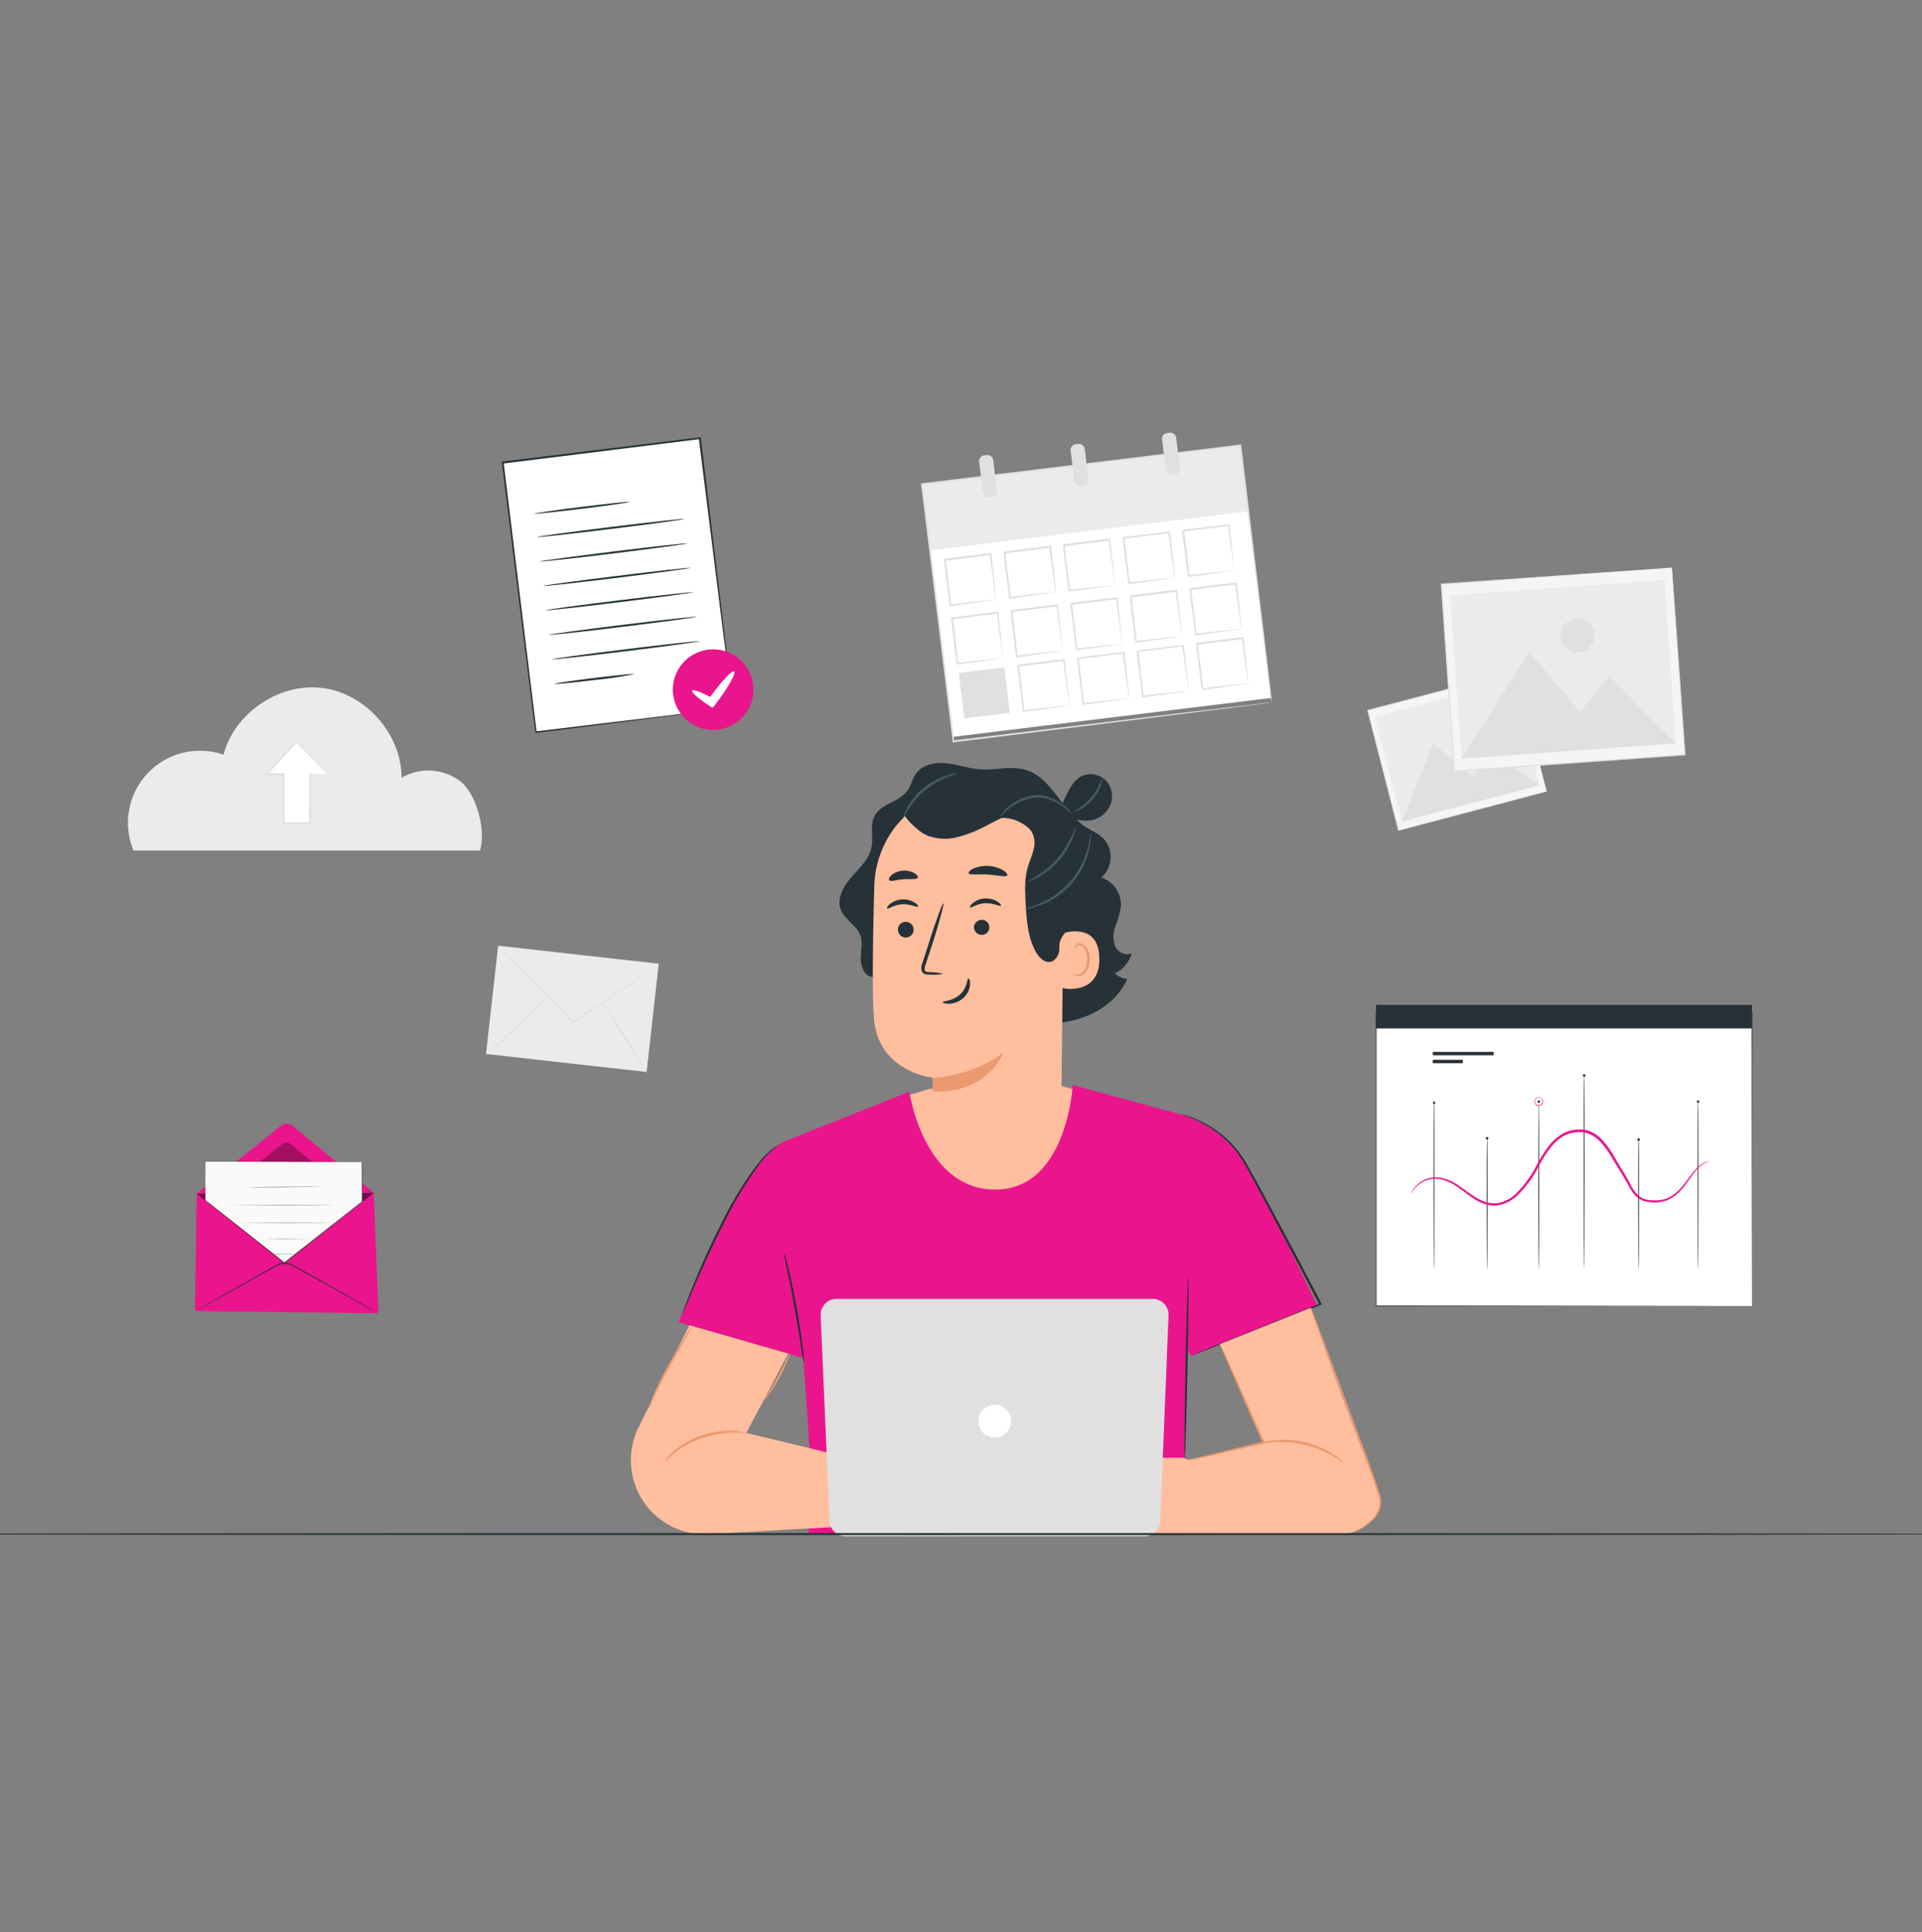 <svg id="Layer_2" data-name="Layer 2" xmlns="http://www.w3.org/2000/svg" viewBox="0 0 767 771"><rect x="0" y="0" width="767" height="771" fill="#808080" stroke="none"/><defs><style>.cls-1{fill:#f5f5f5;}.cls-2{fill:#e0e0e0;}.cls-3{fill:#ebebeb;}.cls-4{fill:#fff;}.cls-5{fill:#ffbe9d;}.cls-6{fill:#ea158c;}.cls-7{fill:#263238;}.cls-8{fill:#eb996e;}.cls-9{fill:#455a64;}.cls-10{opacity:0.3;}.cls-11{opacity:0.5;}.cls-12{fill:#fafafa;}</style></defs><title>Complete Real Industry Project</title><g id="freepik--background-complete--inject-123"><polygon class="cls-1" points="604.9 267.93 617.18 315.81 558.14 331.4 545.84 283.52 604.9 267.93"/><path class="cls-2" d="M604.9,267.93l-.3.09-.81.23-3.21.86-12.08,3.23-42.61,11.35.1-.2c3.68,14.25,7.87,30.59,12.3,47.86h0l-.21-.13,59-15.56-.11.18c-3.67-14.43-6.71-26.39-8.83-34.75l-2.46-9.72c-.28-1.1-.5-2-.63-2.56s-.22-.89-.22-.89l.23.86c.16.58.39,1.43.66,2.52.59,2.24,1.45,5.5,2.52,9.67,2.17,8.37,5.28,20.35,9,34.8v.14h-.14l-59,15.61h-.18v-.18h0c-4.43-17.29-8.61-33.63-12.3-47.88v-.16h.15l42.75-11.2L600.61,269l3.18-.81.81-.22Z"/><polygon class="cls-3" points="559.4 327.85 614.29 313.35 603.56 271.51 548.65 286.01 559.4 327.85"/><polygon class="cls-2" points="559.4 327.85 571.89 296.78 587.94 309.91 593.77 299.09 614.29 313.35 559.4 327.85"/><path class="cls-2" d="M588,289.13a4.6,4.6,0,0,1-3.21,5.52,4.47,4.47,0,0,1-5.43-3.2v-.05a4.62,4.62,0,0,1,3.2-5.52A4.49,4.49,0,0,1,588,289.1Z"/><polygon class="cls-1" points="667.17 226.52 672.36 301.1 580.39 307.68 575.2 233.1 667.17 226.52"/><path class="cls-2" d="M667.18,226.52h-.44l-1.3.11-5,.38-18.83,1.42-66.41,5,.24-.26c1.53,22.2,3.32,47.65,5.21,74.57h0l-.3-.26,92-6.54-.22.25c-1.54-22.46-2.77-41.07-3.64-54.09-.43-6.52-.75-11.62-1-15.13-.12-1.74-.2-3.07-.26-4a8,8,0,0,1,0-1.39,12.29,12.29,0,0,0,.11,1.34c.11.89.17,2.23.31,4,.24,3.47.63,8.58,1.09,15.06.94,13.05,2.27,31.71,3.89,54.22v.23h-.22l-92,6.56h-.28v-.27h0c-1.86-26.92-3.61-52.37-5.15-74.57v-.25h.23l66.57-4.61L660.59,227l4.95-.34h1.26Z"/><polygon class="cls-3" points="583.24 302.76 668.73 296.64 664.22 231.45 578.7 237.57 583.24 302.76"/><polygon class="cls-2" points="583.24 302.76 610.28 260.11 630.55 284.13 642.14 269.68 668.73 296.64 583.24 302.76"/><path class="cls-2" d="M636.29,253.25a6.75,6.75,0,1,1-7.21-6.35A6.84,6.84,0,0,1,636.29,253.25Z"/><path class="cls-3" d="M191.53,339.42c2.49-7.94-1.31-22.56-7.86-27.66a21.16,21.16,0,0,0-23.42-1.37c0-17.36-14.25-33.59-31.47-35.82s-35.15,9.84-39.58,26.59a28.76,28.76,0,0,0-35.92,38.26Z"/><polygon class="cls-4" points="130.53 309.08 124.52 302.55 118.5 296.03 112.49 302.55 106.46 309.08 113.21 309.08 113.21 328.53 123.78 328.53 123.78 309.08 130.53 309.08"/><path class="cls-2" d="M130.53,309h-1.67c-1.14,0-2.85.11-5.07.14l.2-.2c0,4.61.09,11.39.15,19.45v.35H112.83V308.91l.38.39h-7.69l.6-.63,12.1-13,.22-.25.23.25c3.66,4,6.65,7.3,8.73,9.68l2.32,2.68c.52.59.78.89.75.87s-.34-.34-.92-.92l-2.49-2.55c-2.09-2.12-5.1-5.37-8.84-9.35h.45l-12,13.08-.29-.64h7.15v20l-.4-.39h10.57l-.35.35c0-8.05.12-14.77.15-19.44v-.22h.2c2.09,0,3.75.11,4.92.14H130Z"/><rect class="cls-4" x="373.54" y="185.08" width="127.97" height="101.59" transform="translate(-25.39 54.84) rotate(-6.97)"/><rect class="cls-3" x="368.98" y="185.36" width="127.97" height="26.59" transform="translate(-20.91 54.01) rotate(-6.97)"/><path class="cls-2" d="M397.48,239.29a12.69,12.69,0,0,1-.25-1.37l-.54-3.72c-.46-3.18-1.09-7.69-1.78-13l.4.31-18.17,2.28.36-.45h0v.58l.07.63.16,1.23c.09.82.18,1.63.29,2.43.18,1.54.37,3.17.55,4.69.37,3.08.71,5.93,1,8.58l-.39-.31c5.38-.61,9.89-1.09,13.08-1.41l3.74-.37a11.18,11.18,0,0,1,1.38-.09,6.16,6.16,0,0,1-1.21.23l-3.65.53c-3.16.45-7.68,1.1-13.26,1.8h-.34v-.34c-.34-2.65-.69-5.53-1.08-8.57-.2-1.54-.39-3.08-.59-4.69l-.3-2.43-.15-1.23-.08-.61v-.62h0l.36-.46,18.17-2.17h.35V221c.64,5.52,1.12,10.12,1.44,13.3.16,1.53.28,2.7.37,3.66A7.91,7.91,0,0,1,397.48,239.29Z"/><path class="cls-2" d="M421.26,236.38A12.69,12.69,0,0,1,421,235c-.14-1-.32-2.19-.54-3.72-.46-3.18-1.09-7.68-1.78-13l.39.31-18.16,2.27.36-.44h0V221l.07.61.14,1.25c.11.81.2,1.61.31,2.43.18,1.54.37,3.16.55,4.61.37,3.07.71,5.92,1,8.58l-.39-.31c5.38-.62,9.89-1.09,13.08-1.41l3.74-.37a10,10,0,0,0,1.38-.1,5.14,5.14,0,0,1-1.23.23l-3.63.54c-3.16.45-7.68,1.09-13.26,1.8h-.34v-.35c-.34-2.65-.71-5.52-1.09-8.56-.19-1.54-.39-3.08-.58-4.62l-.3-2.42-.15-1.23v-1.23h0L401,220l18.17-2.17h.34v.36c.65,5.51,1.12,10.11,1.44,13.29.16,1.54.27,2.71.36,3.66A6.63,6.63,0,0,1,421.26,236.38Z"/><path class="cls-2" d="M445,233.48a12.69,12.69,0,0,1-.25-1.37c-.14-1-.32-2.22-.55-3.72-.45-3.18-1.08-7.69-1.77-13l.39.31-18.16,2.28.36-.45h0v1.2l.15,1.23c.11.83.2,1.63.29,2.43.2,1.61.39,3.18.57,4.7.35,3.08.69,5.92,1,8.58l-.38-.31c5.36-.61,9.87-1.09,13.07-1.41l3.75-.37a7.94,7.94,0,0,1,1.38-.09c-.4.1-.82.17-1.23.23l-3.64.53c-3.15.45-7.69,1.1-13.25,1.8h-.34v-.35c-.34-2.64-.71-5.52-1.09-8.56-.19-1.54-.39-3.08-.59-4.69-.09-.8-.2-1.54-.29-2.43l-.15-1.23-.08-.63v-.58h0l.35-.45,18.17-2.17h.34v.36c.65,5.51,1.12,10.11,1.45,13.29.13,1.54.26,2.71.35,3.66A7.47,7.47,0,0,1,445,233.48Z"/><path class="cls-2" d="M468.8,230.57a9.14,9.14,0,0,1-.24-1.37c-.16-1-.33-2.21-.56-3.72-.44-3.18-1.07-7.68-1.76-13l.38.29L448.47,215l.33-.44h0v.59l.08.61L449,217c.11.82.2,1.63.3,2.43.2,1.54.38,3.17.57,4.71l1,8.56-.38-.29c5.38-.63,9.88-1.1,13.08-1.43l3.75-.36a8.05,8.05,0,0,1,1.39-.09,10.63,10.63,0,0,1-1.23.23l-3.65.54c-3.07.44-7.68,1.07-13.25,1.8h-.34v-.34c-.33-2.64-.7-5.52-1.09-8.56-.18-1.54-.38-3.08-.58-4.61l-.31-2.43-.14-1.25v-1.2h0c-.32.4.42-.55.36-.44l18.17-2.17H467v.34c.63,5.53,1.13,10.13,1.45,13.29.14,1.54.26,2.73.35,3.68A7.36,7.36,0,0,1,468.8,230.57Z"/><path class="cls-2" d="M492.6,227.67a9.16,9.16,0,0,1-.25-1.37c-.15-1-.34-2.22-.55-3.72-.46-3.18-1.08-7.69-1.77-13l.38.3-18.15,2.27c-.08.09.66-.85.34-.45h0v.62l.08.61.15,1.23c.09.82.2,1.63.29,2.43.2,1.54.39,3.17.57,4.71l1,8.56-.38-.29c5.38-.63,9.88-1.11,13.08-1.43l3.73-.37a8.22,8.22,0,0,1,1.4-.08,9.88,9.88,0,0,1-1.23.22l-3.64.53c-3.15.46-7.69,1.1-13.25,1.8H474v-.34c-.33-2.65-.7-5.5-1.09-8.56-.2-1.54-.38-3.07-.58-4.7-.11-.8-.2-1.54-.31-2.43l-.15-1.23v-1.2h0c-.33.4.41-.55.34-.44l18.07-2.08h.36v.34c.64,5.53,1.13,10.13,1.46,13.29.13,1.54.26,2.71.35,3.68A7.1,7.1,0,0,1,492.6,227.67Z"/><path class="cls-2" d="M400.34,262.65a12.69,12.69,0,0,1-.25-1.37l-.54-3.72c-.46-3.18-1.09-7.68-1.78-13l.39.31L380,247.11l.35-.44h0v.58l.08.61.14,1.23c.11.83.2,1.63.31,2.43.18,1.62.37,3.19.55,4.71.37,3.07.71,5.91,1,8.57l-.39-.3c5.38-.63,9.89-1.1,13.08-1.42l3.74-.37a10.66,10.66,0,0,1,1.38-.09,9.89,9.89,0,0,1-1.23.23l-3.63.54c-3.16.44-7.68,1.09-13.26,1.8h-.34v-.36c-.34-2.64-.69-5.51-1.09-8.56-.19-1.53-.39-3.07-.59-4.61-.09-.8-.2-1.61-.29-2.43l-.15-1.23-.08-.63v-.58h0l.36-.45,18.13-2.2h.34v.34c.65,5.54,1.12,10.13,1.45,13.31.15,1.54.26,2.71.35,3.66A7,7,0,0,1,400.34,262.65Z"/><path class="cls-2" d="M424.12,259.75a12.69,12.69,0,0,1-.25-1.37c-.14-1-.32-2.22-.55-3.72-.45-3.18-1.08-7.69-1.77-13l.38.3-18.15,2.27c-.08.11.66-.83.35-.43h0V245l.14,1.23c.11.81.2,1.63.3,2.43.19,1.53.38,3.16.56,4.7.36,3.08.7,5.92,1,8.56l-.39-.29c5.37-.63,9.87-1.09,13.09-1.43l3.73-.35a7.12,7.12,0,0,1,1.38-.09,12.15,12.15,0,0,1-1.23.23l-3.64.53c-3.15.45-7.68,1.08-13.25,1.8h-.34v-.34c-.34-2.64-.7-5.51-1.09-8.56-.18-1.53-.38-3.07-.58-4.7-.09-.8-.2-1.54-.29-2.41l-.16-1.25-.08-.61v-.59h0l.36-.44,18.17-2.17h.34v.34c.64,5.53,1.12,10.13,1.44,13.29.15,1.54.26,2.72.35,3.68A7.14,7.14,0,0,1,424.12,259.75Z"/><path class="cls-2" d="M447.9,256.87a8.68,8.68,0,0,1-.25-1.35l-.55-3.72c-.45-3.18-1.08-7.69-1.77-13l.38.3-18.15,2.27.35-.44h0v.61l.08.62.15,1.22c.11.82.2,1.63.3,2.43.2,1.54.38,3.17.57,4.71q.53,4.61,1,8.56l-.4-.29c5.38-.63,9.88-1.11,13.08-1.43l3.75-.37a11.37,11.37,0,0,1,1.39-.09,5.8,5.8,0,0,1-1.23.23l-3.65.53c-3.15.47-7.68,1.1-13.25,1.8h-.34v-.33l-1.09-8.57c-.18-1.53-.38-3.07-.58-4.7-.09-.8-.2-1.54-.29-2.43l-.16-1.23-.07-.61V241h0l.35-.46,18.17-2.17H446v.34c.63,5.54,1.12,10.13,1.44,13.3.14,1.54.26,2.7.36,3.66A8.58,8.58,0,0,1,447.9,256.87Z"/><path class="cls-2" d="M471.68,253.92a8,8,0,0,1-.25-1.37c-.15-1-.32-2.2-.55-3.72-.45-3.18-1.08-7.68-1.77-13l.38.3-18.15,2.33c-.08.09.66-.85.34-.45h0v1.21l.15,1.23c.09.82.2,1.63.29,2.43.2,1.54.39,3.17.57,4.61l1,8.58-.38-.31c5.38-.61,9.88-1.09,13.08-1.41l3.73-.37c.88,0,1.37-.11,1.4-.09a5.68,5.68,0,0,1-1.23.23l-3.64.54c-3.15.46-7.69,1.09-13.25,1.8h-.35v-.34c-.34-2.66-.71-5.54-1.09-8.58-.19-1.54-.39-3.07-.59-4.61l-.31-2.43-.15-1.23V238h0c-.32.39.42-.55.34-.46l18.15-2.2h.36v.34c.64,5.52,1.13,10.11,1.46,13.3.13,1.53.26,2.7.35,3.65A7.9,7.9,0,0,1,471.68,253.92Z"/><path class="cls-2" d="M495.44,251s-.11-.5-.24-1.37-.33-2.2-.54-3.72c-.46-3.18-1.08-7.69-1.77-13l.38.31-18.15,2.27c.11-.15.22-.3.34-.44h0v.58l.08.63.15,1.23c.09.82.2,1.54.29,2.43.19,1.54.39,3.17.57,4.69.35,3.07.69,5.92,1,8.58l-.39-.31c5.38-.62,9.89-1.09,13.09-1.41l3.73-.37c.88-.08,1.37-.11,1.38-.1a4.54,4.54,0,0,1-1.21.23l-3.64.54c-3.17.45-7.69,1.09-13.25,1.8h-.36v-.35c-.32-2.65-.69-5.52-1.07-8.56-.2-1.54-.39-3.08-.59-4.69-.1-.8-.2-1.54-.3-2.43l-.16-1.23-.08-.62v-.61h0l.36-.45,18.17-2.16h.35v.35c.65,5.52,1.14,10.11,1.46,13.3.14,1.53.26,2.7.36,3.65A6,6,0,0,1,495.44,251Z"/><rect class="cls-2" x="383.65" y="267.36" width="18.29" height="18.29" transform="translate(-30.65 49.71) rotate(-6.97)"/><path class="cls-2" d="M426.78,281.54s-.11-.5-.25-1.37-.32-2.21-.54-3.72c-.46-3.18-1.07-7.68-1.76-13l.38.31L406.46,266a4.59,4.59,0,0,1,.33-.44h0v.58l.08.62L407,268c.1.83.2,1.62.3,2.42.18,1.54.38,3.19.57,4.71.35,3.07.69,5.92,1,8.57l-.38-.3c5.38-.63,9.88-1.09,13.08-1.43l3.74-.36a10.54,10.54,0,0,1,1.38-.09,8.33,8.33,0,0,1-1.21.23l-3.65.54c-3.16.45-7.68,1.09-13.25,1.8h-.35v-.35c-.32-2.65-.69-5.52-1.08-8.57-.2-1.53-.38-3.07-.58-4.61-.11-.8-.2-1.61-.31-2.43l-.15-1.23-.08-.63v-.58h0l.35-.45L424.52,263h.35v.34c.65,5.53,1.14,10.13,1.46,13.31.14,1.54.26,2.71.35,3.66A5.49,5.49,0,0,1,426.78,281.54Z"/><path class="cls-2" d="M450.56,278.64a12.69,12.69,0,0,1-.25-1.37l-.54-3.72c-.46-3.18-1.09-7.69-1.78-13l.38.3L430.22,263c0,.11.66-.83.35-.43h0v.75l.08.62.15,1.23c.1.81.19,1.63.3,2.43.18,1.59.37,3.16.55,4.7q.56,4.6,1,8.56l-.38-.29c5.38-.63,9.88-1.09,13.08-1.43l3.74-.37a9.05,9.05,0,0,1,1.38-.08,10.35,10.35,0,0,1-1.21.24l-3.65.52c-3.16.46-7.68,1.09-13.26,1.81H432v-.34c-.34-2.64-.69-5.51-1.08-8.56-.19-1.53-.39-3.09-.6-4.7-.09-.8-.18-1.54-.29-2.43L429.9,264v-1.2h0l.35-.45,18.17-2.16h.35v.34c.65,5.53,1.13,10.13,1.45,13.29.15,1.54.27,2.72.37,3.68A10.54,10.54,0,0,1,450.56,278.64Z"/><path class="cls-2" d="M474.34,275.72a9.16,9.16,0,0,1-.25-1.37l-.54-3.71c-.46-3.18-1.09-7.68-1.78-13l.38.29L454,260.18l.35-.45h0v.62l.08.61.14,1.23c.11.81.2,1.63.31,2.43.18,1.6.36,3.17.55,4.7.35,3.08.71,5.92,1,8.56l-.38-.29c5.36-.63,9.88-1.1,13.08-1.43l3.74-.37a11.33,11.33,0,0,0,1.38-.09,5.68,5.68,0,0,1-1.23.23l-3.63.54c-3.16.46-7.68,1.09-13.26,1.8h-.34v-.34l-1.09-8.56c-.19-1.54-.39-3.08-.59-4.7l-.29-2.43-.15-1.23-.08-.62V260h0c-.31.38.43-.56.35-.47l18.17-2.16h.34v.34c.65,5.53,1.12,10.13,1.45,13.29.15,1.54.26,2.71.35,3.66A8.29,8.29,0,0,1,474.34,275.72Z"/><path class="cls-2" d="M498.12,272.81a9.16,9.16,0,0,1-.25-1.37c-.14-1-.32-2.19-.55-3.72-.45-3.18-1.08-7.68-1.77-13l.38.31-18.15,2.27.35-.44h0V258l.16,1.23c.1.81.2,1.63.29,2.43.2,1.54.38,3.16.57,4.69q.53,4.61,1,8.57l-.38-.3c5.36-.62,9.87-1.09,13.06-1.42l3.75-.37c.88-.07,1.36-.1,1.39-.09a5.8,5.8,0,0,1-1.23.23l-3.65.54c-3.07.45-7.68,1.09-13.25,1.8h-.33V275c-.34-2.66-.71-5.53-1.09-8.58-.19-1.53-.39-3.07-.59-4.69l-.29-2.42-.15-1.23v-1.22h0l.35-.44,18.17-2.17h.34v.34c.64,5.52,1.12,10.11,1.44,13.29.14,1.54.26,2.71.35,3.66A7.61,7.61,0,0,1,498.12,272.81Z"/><rect class="cls-2" x="391.46" y="181.6" width="5.66" height="16.79" rx="2.26" transform="translate(-20.14 49.25) rotate(-6.97)"/><rect class="cls-2" x="427.97" y="177.15" width="5.66" height="16.79" rx="2.26" transform="translate(-19.33 53.65) rotate(-6.97)"/><rect class="cls-2" x="464.47" y="172.66" width="5.66" height="16.79" rx="2.26" transform="translate(-18.54 58.13) rotate(-6.98)"/><path class="cls-2" d="M507.43,280.3s-.11-.66-.28-1.91-.4-3.07-.7-5.49c-.62-4.81-1.54-11.83-2.63-20.79-2.25-17.93-5.43-43.54-9.22-74.42l.38.3-127,15.6h0l.33-.45c4.52,37.09,8.8,72.14,12.52,102.65l-.4-.31,91.75-11.05,26-3.07,6.9-.82,1.78-.18h.63l-.58.09-1.74.23-6.82.88-25.9,3.27-91.94,11.42h-.35v-.37c-3.76-30.49-8-65.54-12.59-102.63v-.39h.4L495,177.4h.34v.34c3.72,31,6.81,56.67,9,74.66,1.06,8.93,1.89,15.94,2.46,20.75.26,2.37.48,4.18.61,5.43A8.51,8.51,0,0,1,507.43,280.3Z"/><rect class="cls-3" x="206.68" y="370.34" width="43.47" height="64.49" transform="translate(-197.12 584.71) rotate(-83.6)"/><path class="cls-2" d="M263,385.13l-.67.5-2,1.36-7.27,4.93-24.25,16.17-.21.14-.16-.17-.42-.42L207.41,386.7l-6.24-6.38-1.68-1.74a3.39,3.39,0,0,1-.54-.65l.62.55,1.76,1.68c1.56,1.53,3.72,3.65,6.39,6.24,5.37,5.36,12.73,12.69,20.87,20.78l.41.4h-.37l24.26-16,7.37-4.76,2-1.28A3.51,3.51,0,0,1,263,385.13Z"/><path class="cls-2" d="M194.08,421.12c-.12-.1,5.37-5.5,12.24-12s12.53-11.73,12.65-11.6-5.37,5.49-12.24,12.12S194.2,421.24,194.08,421.12Z"/><path class="cls-2" d="M240.36,399.37c.14-.1,4.24,6.33,9.15,14.31s8.81,14.55,8.67,14.63S253.94,422,249,414,240.21,399.46,240.36,399.37Z"/></g><g id="freepik--character-2--inject-123"><polygon class="cls-5" points="359.17 438.08 370.93 434.51 422.14 432.99 433.68 436.14 432.16 464.29 406.04 480.93 380.73 480.43 364.79 465.92 361.26 451.53 359.17 438.08"/><path class="cls-6" d="M507,482.38a172.16,172.16,0,0,0-10.41-18.62,46.39,46.39,0,0,0-26.72-19.44L428.08,433s-2.16,41.72-30.88,41.72-34.31-39.09-34.31-39.09l-48.32,19.26c-1.66.64-12.87,4.52-25.9,32.48-12.42,26.64-17.85,40.26-17.85,40.26L320.59,542l3.08,44.76-1.05,25.56L473.68,612l-.83-29.2.63-44.8,1.89,3.08,50.28-20.17S519.19,507.56,507,482.38Z"/><path class="cls-7" d="M475.38,541a8.67,8.67,0,0,1,1-.47l2.84-1.19L489.88,535l36.89-14.83-.19.54c-3-5.69-6.22-11.82-9.54-18.15L503.2,476.38c-4.42-7.9-7.83-15.49-12.8-20.26a45.48,45.48,0,0,0-13.25-9.22,43.05,43.05,0,0,0-4.07-1.66l-1.09-.37-.37-.15H472l1.12.31a40.76,40.76,0,0,1,4.17,1.53,44.36,44.36,0,0,1,13.51,9.06,40.62,40.62,0,0,1,6.78,9c2,3.52,4.09,7.3,6.27,11.28,4.35,8,9,16.8,14,26.13l9.51,18.16.2.38-.4.16-37,14.58-10.76,4.17-2.89,1.08A7.49,7.49,0,0,1,475.38,541Z"/><path class="cls-7" d="M474.2,509.43c.21,0,.09,16.19-.31,36.16s-.87,36.13-1.09,36.13-.09-16.18.29-36.15S474.05,509.43,474.2,509.43Z"/><path class="cls-7" d="M311.38,456.46a3.82,3.82,0,0,1-.64.48l-.82.54-1,.81a40,40,0,0,0-5.76,6.15,155,155,0,0,0-14.39,23.9c-4.95,9.73-9,18.79-11.82,25.35-1.38,3.21-2.52,5.86-3.35,7.81l-.92,2.12a4.84,4.84,0,0,1-.36.72,2.67,2.67,0,0,1,.22-.78c.2-.59.46-1.31.77-2.18.71-1.88,1.75-4.62,3.07-7.9C279.07,506.85,283,497.75,288,488a141.57,141.57,0,0,1,14.67-23.88,35.78,35.78,0,0,1,6-6l1.09-.77.86-.48A2.84,2.84,0,0,1,311.38,456.46Z"/><path class="cls-7" d="M313,500.29a6.37,6.37,0,0,1,.56,1.66c.31,1.07.7,2.66,1.18,4.61.94,3.9,2.12,9.33,3.21,15.37s1.88,11.53,2.36,15.52c.23,2,.4,3.62.49,4.74a7.32,7.32,0,0,1,0,1.75,7.76,7.76,0,0,1-.37-1.72c-.2-1.28-.46-2.84-.75-4.69-.62-4-1.54-9.44-2.59-15.46s-2.16-11.47-3-15.37c-.37-1.85-.68-3.4-.94-4.61A9.17,9.17,0,0,1,313,500.29Z"/><path class="cls-7" d="M451.6,380.36c-2.38,1.34-5.58-.39-6.65-2.89a11.62,11.62,0,0,1,.24-8,33.59,33.59,0,0,0,2.12-7.89,11.61,11.61,0,0,0-7.79-11.42,10.86,10.86,0,0,0,1-15.33c-.09-.11-.19-.21-.29-.31-2-1.93-4.61-3-7-4.48a24.32,24.32,0,0,1-3.66-3,15.13,15.13,0,0,0,6.32.2,10.25,10.25,0,0,0,7.41-6.5,9.22,9.22,0,0,0-2.25-9.5,8.5,8.5,0,0,0-9.54-1.42c-3,1.54-4.61,4.85-6.15,7.91l-1.35,2.82c-4.21-5.58-8.18-11.34-14.68-13.31-5.89-1.77-12.22.22-18.37-.23-4.47-.32-8.76-1.94-13.22-2.43s-9.53.46-12.16,4.09c-1.54,2.14-2,4.9-3.6,7-3.22,4.38-10.17,5-12.83,9.72-2.15,3.85-.49,8.73-1.43,13-1,4.61-4.87,8.11-8,11.72s-5.93,8.57-4.15,13c1.54,3.92,6.15,6,7.69,10,1.09,2.89.3,6.15.24,9.22s1.18,6.75,4.18,7.44l34.25,9c11.77,4.78,23.92,9.65,36.63,9.62s26.27-6.15,31.28-17.78a7.32,7.32,0,0,1-4.9-2.2A12.3,12.3,0,0,0,451.6,380.36Z"/><path class="cls-7" d="M423.6,391.09a159.83,159.83,0,0,0,6.88-26.44,55.43,55.43,0,0,0-2.17-27c-.49-1.29-4.61-10-6-9.85-1,.11,1.54,8.21,1,9.07-4.75,8.14-6,17.94-5.28,27.33a122.7,122.7,0,0,0,5.48,26.87"/><path class="cls-5" d="M393.41,466.85c14.12-.29,30.16-31.19,30.16-31.19l.92-79.36c.74-22.86-11.95-42.33-34.8-42.44l-2.12.11a40.87,40.87,0,0,0-38.68,39.72c-.54,19.81-.88,41.7-.17,52.26,1.45,21.89,23.54,24.14,23.54,24.14s.12,5.07.2,11.51c.15,14.46,15.27,25.73,21,25.24Z"/><path class="cls-8" d="M372.26,430.1a53,53,0,0,0,28.16-10s-6.15,16.31-28.07,15.51Z"/><path class="cls-7" d="M358.34,370.87a3.13,3.13,0,1,0,3.11-3h0A3.08,3.08,0,0,0,358.34,370.87Z"/><path class="cls-7" d="M354.06,362.53c.41.38,2.69-1.54,6.05-1.66s5.94,1.37,6.27.94c.17-.19-.26-.91-1.38-1.63a8.59,8.59,0,0,0-5-1.26,8.25,8.25,0,0,0-4.8,1.82C354.16,361.53,353.86,362.36,354.06,362.53Z"/><path class="cls-7" d="M388.67,370.07a3.15,3.15,0,0,0,3.18,3,3,3,0,1,0-.07-6h0A3.08,3.08,0,0,0,388.67,370.07Z"/><path class="cls-7" d="M387.1,362.13c.42.38,2.69-1.54,6.06-1.68s5.93,1.39,6.27,1c.17-.2-.26-.91-1.38-1.63a8.68,8.68,0,0,0-5-1.28,8.31,8.31,0,0,0-4.8,1.84C387.23,361.19,386.9,361.94,387.1,362.13Z"/><path class="cls-7" d="M376.42,388.64a21.86,21.86,0,0,0-5.52-.69c-.86,0-1.69-.18-1.86-.75a4.26,4.26,0,0,1,.43-2.58c.69-2.12,1.43-4.35,2.2-6.69,3.08-9.5,5.17-17.31,4.78-17.43s-3.15,7.5-6.15,17l-2.16,6.71a5,5,0,0,0-.28,3.41,2.17,2.17,0,0,0,1.54,1.17,6,6,0,0,0,1.46.12A22,22,0,0,0,376.42,388.64Z"/><path class="cls-7" d="M386.46,390.44c-.55,0-.37,3.65-3.35,6.41s-6.9,2.57-6.9,3.08c0,.23.9.66,2.55.63a9.12,9.12,0,0,0,5.76-2.37,7.91,7.91,0,0,0,2.58-5.37C387.17,391.29,386.7,390.4,386.46,390.44Z"/><path class="cls-7" d="M386.58,348.45c.39.89,3.72.29,7.69.55s7.24,1.17,7.68.32c.22-.41-.38-1.24-1.72-2.06a13.39,13.39,0,0,0-11.74-.66C387.09,347.26,386.4,348,386.58,348.45Z"/><path class="cls-7" d="M354.85,351.26c.63.74,2.91-.18,5.69-.37s5.18.23,5.69-.6c.21-.4-.2-1.14-1.28-1.81a8.25,8.25,0,0,0-9.22.78C354.85,350.09,354.56,350.91,354.85,351.26Z"/><path class="cls-5" d="M423.57,372.63c.36-.19,14.81-5.28,15.14,9.74s-14.81,12.22-14.84,11.81S423.57,372.63,423.57,372.63Z"/><path class="cls-8" d="M428.33,388.38a3.53,3.53,0,0,0,.71.37,2.53,2.53,0,0,0,1.95,0c1.54-.61,2.86-3.07,2.87-5.86a8.76,8.76,0,0,0-.81-3.73,3.07,3.07,0,0,0-2-2,1.34,1.34,0,0,0-1.54.76c-.2.43-.09.72-.17.75s-.34-.25-.23-.86a1.69,1.69,0,0,1,.58-1,2,2,0,0,1,1.43-.41,3.64,3.64,0,0,1,2.78,2.26,9,9,0,0,1,1,4.16c0,3.08-1.53,5.89-3.67,6.57a2.8,2.8,0,0,1-2.4-.36C428.36,388.75,428.27,388.41,428.33,388.38Z"/><path class="cls-7" d="M358.28,328.69c-2.44-1.3,4.74-9.22,10.67-12.05,9-4.19,22.72-6.9,31.07-4.61,10,2.71,18.44,7.58,23.56,16.63a59.15,59.15,0,0,1,7,30.06,18.11,18.11,0,0,1-2,9.22c-2.06,3.35-6.06,5.49-5.83,10.07a6.27,6.27,0,0,1-1.54,4.61c-2.7,2.95-6.14.24-7.68-2.48-3.37-5.84-3.83-12.85-4.21-19.58-.26-4.78-.53-9.67.77-14.28.7-2.51,1.86-4.89,2.41-7.44a9,9,0,0,0-1.15-7.47,10,10,0,0,0-1.23-1.21,15.67,15.67,0,0,0-15.58-2.77c-8.4,3.07-22.78,7.68-26.59,4.93-5.47-4.06-6.81-6.73-6.81-6.73Z"/><path class="cls-7" d="M399.2,310a33,33,0,0,0-25.33,1.71c-4.07,2.18-7.69,5.62-8.92,10.08s.77,9.9,5.08,11.59l.29.19c6.42,2.07,10.57,1.17,16.91-1.14,5.33-1.92,10.07-5.3,15.37-7.19a30.41,30.41,0,0,1,17.84-.76A49.69,49.69,0,0,0,399.2,310Z"/><path class="cls-9" d="M427.73,324.81c-.12.1-1.34-1.33-3.77-3.08a21.6,21.6,0,0,0-4.61-2.43,14,14,0,0,0-6.15-1,20.53,20.53,0,0,0-10.46,4.32c-2.32,1.85-3.4,3.38-3.54,3.28s.16-.46.65-1.16a16.61,16.61,0,0,1,2.43-2.67,19.52,19.52,0,0,1,10.83-4.77,14.27,14.27,0,0,1,6.54,1.17,19.84,19.84,0,0,1,4.61,2.72A11,11,0,0,1,427.73,324.81Z"/><path class="cls-9" d="M429.24,330.12a12.55,12.55,0,0,1-1.16,4.29,31.12,31.12,0,0,1-14,15.77,12.51,12.51,0,0,1-4.12,1.65c-.17-.29,6.3-2.75,11.76-9S428.93,330,429.24,330.12Z"/><path class="cls-9" d="M435.34,332.55a5.45,5.45,0,0,1,0,1.71,27.53,27.53,0,0,1-.66,4.61,31.37,31.37,0,0,1-19.49,22.37,25.21,25.21,0,0,1-4.49,1.27,5.08,5.08,0,0,1-1.69.19c0-.19,2.35-.6,5.9-2.12A33,33,0,0,0,434,338.7C435.08,335,435.16,332.54,435.34,332.55Z"/><path class="cls-9" d="M382,308.6a36.33,36.33,0,0,1-4,1.54,32.63,32.63,0,0,0-15.37,12.68c-1.42,2.2-2.08,3.69-2.23,3.63a11.45,11.45,0,0,1,1.54-4,28.46,28.46,0,0,1,15.77-13A11.76,11.76,0,0,1,382,308.6Z"/><path class="cls-9" d="M440,310.48c.25,0-.4,4.35-3.79,8.35s-7.54,5.44-7.58,5.19,3.64-2,6.81-5.84S439.75,310.39,440,310.48Z"/><path class="cls-5" d="M275.11,528.86,254.86,569.5a29.58,29.58,0,0,0-3.07,14.64h0a29.59,29.59,0,0,0,29.57,28.17l58.06-3.3L342,582.48l-44.17-10.65,16.75-31.65Z"/><path class="cls-8" d="M297.78,571.83c0,.18-2-.16-5.21-.14a40.52,40.52,0,0,0-12.3,2.16,37.35,37.35,0,0,0-11,5.83c-2.51,2-3.69,3.6-3.83,3.49s.2-.46.72-1.21a19.26,19.26,0,0,1,2.66-2.83A33,33,0,0,1,280,572.9,35.35,35.35,0,0,1,292.52,571a24.57,24.57,0,0,1,3.83.46C297.32,571.63,297.8,571.75,297.78,571.83Z"/><path class="cls-8" d="M258.84,562.31a5.9,5.9,0,0,1,.37-1.43c.28-.91.76-2.2,1.39-3.77a112.19,112.19,0,0,1,5.84-11.91c2.53-4.52,4.95-8.51,6.67-11.42a45.11,45.11,0,0,1,2.9-4.61,5.27,5.27,0,0,1-.56,1.37c-.4.86-1,2.07-1.85,3.56-1.54,3-3.93,7-6.45,11.55s-4.62,8.65-6,11.73S259,562.36,258.84,562.31Z"/><path class="cls-8" d="M315.24,539.84a12.28,12.28,0,0,1-.95,3.07,60.63,60.63,0,0,1-7.56,13.67,12.15,12.15,0,0,1-2.12,2.46c-.19-.16,2.72-4.12,5.64-9.44S315,539.84,315.24,539.84Z"/><path class="cls-5" d="M523.08,521.87s12.57,37.3,26.25,71.21c.28.7.59,1.94.83,2.65,3.08,8.39-6.14,16.58-15.58,16.58l-79.15-.12V586.46L504.62,576l-17.83-39.6Z"/><path class="cls-8" d="M536,583.55c-.11.14-1.64-1.07-4.38-2.66A41.54,41.54,0,0,0,508,575.55c-3.08.24-5.08.67-5.11.5a4.11,4.11,0,0,1,1.31-.47,24.86,24.86,0,0,1,3.73-.74,36.6,36.6,0,0,1,12.52.63A36,36,0,0,1,532,580.3a25,25,0,0,1,3.08,2.25C535.68,583.15,536,583.51,536,583.55Z"/><path class="cls-8" d="M523.08,521.87a4.05,4.05,0,0,1,.43.92l1.08,2.71,3.81,10,12.3,33.06c2.33,6.47,4.76,12.58,6.73,18.22,1,2.81,1.9,5.5,2.7,8l.59,1.87c.18.62.27,1.28.41,1.89a8.44,8.44,0,0,1,0,1.88,11.61,11.61,0,0,1-.38,1.75,12,12,0,0,1-3.51,5.06,23.12,23.12,0,0,1-6.41,3.93,4.71,4.71,0,0,1-1,.32,5.81,5.81,0,0,1,.89-.47,22.2,22.2,0,0,0,2.53-1.39,20.31,20.31,0,0,0,3.65-2.73,11.62,11.62,0,0,0,3.27-4.89,10.33,10.33,0,0,0,.32-1.64v-1.74a6.93,6.93,0,0,0-.41-1.78l-.6-1.86c-.83-2.51-1.77-5.18-2.78-8-2-5.61-4.45-11.7-6.78-18.18l-12.08-33.14c-1.54-4.2-2.69-7.61-3.57-10.09l-.92-2.67A6.74,6.74,0,0,1,523.08,521.87Z"/><path class="cls-8" d="M486.83,536.41a4.79,4.79,0,0,1,.39.68l1,2,3.41,7.38c2.84,6.25,6.72,14.89,11,24.47.68,1.54,1.34,3.07,2,4.5l.19.43-.46.11-22.88,5.38-6.82,1.54a19.14,19.14,0,0,1-2.49.46,14.51,14.51,0,0,1,2.43-.74l6.76-1.74,22.81-5.67-.26.56-2-4.51c-4.24-9.56-8-18.26-10.76-24.59l-3.18-7.47-.82-2.06A4.52,4.52,0,0,1,486.83,536.41Z"/><path class="cls-5" d="M330.6,580.94H342s25.64-9.22,30.92-8.39c4.75.8,22.13,12.29,25.54,14.63a2.23,2.23,0,0,1,.83,1.06h0a3.74,3.74,0,0,1-2.07,4.74l-.37.15.15.51a5.81,5.81,0,0,1,.26,2.07,2.5,2.5,0,0,1-2.74,2.25,2.53,2.53,0,0,1-1.87-1.16l.66,1.16a2.85,2.85,0,0,1,.37,1.53v1.06a2.88,2.88,0,0,1-2,2.56h0a2.86,2.86,0,0,1-3-.79c-2.21-2.43-7-7.28-10.19-7.82A74.07,74.07,0,0,0,368,594a3.55,3.55,0,0,0-3.3,2.27h0c1.9.14,15.23,7.09,20,9.58a5,5,0,0,1,2.74,3.78c.17,1.54-.57,3.07-3.49,2.35-6.27-1.46-17.54-6.66-17.54-6.66s-5.81-1.66-9.58,1c-5.3,3.74-7.68,5.12-12.29,3.6a38.48,38.48,0,0,1-7.92-3.67l-9-.89S319,584.18,330.6,580.94Z"/><path class="cls-8" d="M364.46,585.26c0,.11,1.82-.48,4.81-.66A24.8,24.8,0,0,1,390,593.44c1.94,2.3,2.77,4,2.86,3.95a6.6,6.6,0,0,0-.57-1.2,22.77,22.77,0,0,0-2-3,24.13,24.13,0,0,0-21-9,21.17,21.17,0,0,0-3.53.6A5.52,5.52,0,0,0,364.46,585.26Z"/><path class="cls-8" d="M367.17,579a19.45,19.45,0,0,1,16.68,2.43,47.34,47.34,0,0,1,9.4,7.95l2.55,2.69a10.17,10.17,0,0,0,1,1,6.88,6.88,0,0,0-.85-1.1c-.55-.68-1.4-1.66-2.46-2.85a43.22,43.22,0,0,0-9.4-8.13,21.41,21.41,0,0,0-11.92-3.23,14.35,14.35,0,0,0-3.73.68c-.33.11-.64.23-1,.37A1.25,1.25,0,0,0,367.17,579Z"/><path class="cls-5" d="M472.08,581.74H460.72s-25.66-9.22-30.93-8.38c-4.75.79-22.13,12.3-25.53,14.64a2,2,0,0,0-.83,1h0a3.73,3.73,0,0,0,2.07,4.74l.36.15-.16.51a6.88,6.88,0,0,0-.26,2.07,2.5,2.5,0,0,0,4.61,1.09l-.64,1.17a2.77,2.77,0,0,0-.37,1.54v1.06a2.87,2.87,0,0,0,2.14,2.57h0a2.85,2.85,0,0,0,3-.79c2.2-2.43,7-7.28,10.19-7.82a73.86,73.86,0,0,1,10.51-.52,3.56,3.56,0,0,1,3.32,2.27h0c-1.92.14-15.23,7.09-20,9.58a5.06,5.06,0,0,0-2.75,3.79c-.17,1.54.58,3.08,3.5,2.34,6.26-1.46,17.54-6.64,17.54-6.64s5.81-1.68,9.58,1c5.3,3.75,7.68,5.12,12.3,3.62a39.14,39.14,0,0,0,7.9-3.68l9-.9S483.67,585,472.08,581.74Z"/><path class="cls-8" d="M438.21,586.06c0,.11-1.81-.48-4.81-.66a24.9,24.9,0,0,0-20.69,8.84,46.5,46.5,0,0,0-2.84,4,5.21,5.21,0,0,1,.57-1.19,21.91,21.91,0,0,1,2-3,24.07,24.07,0,0,1,21-9,21.52,21.52,0,0,1,3.56.6A6.94,6.94,0,0,1,438.21,586.06Z"/><path class="cls-8" d="M435.49,579.8a19.28,19.28,0,0,0-16.63,2.46,47.62,47.62,0,0,0-9.39,8L406.89,593a7,7,0,0,1-1,1,9.07,9.07,0,0,1,.85-1.11c.57-.67,1.4-1.66,2.47-2.84a43.18,43.18,0,0,1,9.4-8.13,21.35,21.35,0,0,1,11.92-3.23,14.2,14.2,0,0,1,3.72.68c.43.12.74.29,1,.36S435.51,579.8,435.49,579.8Z"/><path class="cls-2" d="M456.71,613.05H337.39a6.34,6.34,0,0,1-6.33-6l-3.57-82.1a6.34,6.34,0,0,1,6.05-6.61H460a6.31,6.31,0,0,1,6.32,6.31v.28L463,607A6.35,6.35,0,0,1,456.71,613.05Z"/><path class="cls-4" d="M403.49,567.12a6.54,6.54,0,1,1-6.53-6.53,6.53,6.53,0,0,1,6.53,6.53Z"/></g><g id="freepik--Envelope--inject-123"><path class="cls-6" d="M79.44,476.32l68.75-.3a1,1,0,0,1,1,1L151,523a1,1,0,0,1-1,1.07H150l-71.16-.86a1,1,0,0,1-1-1h0l.64-44.87a1,1,0,0,1,1-1Z"/><path class="cls-6" d="M78.42,476.32l33.57-27a3.85,3.85,0,0,1,4.86,0L149.13,476"/><g class="cls-10"><path d="M87.8,476.45l24.69-19.86a2.8,2.8,0,0,1,3.56,0l23.78,19.61"/></g><g class="cls-11"><polyline points="149.19 476.01 113.58 504.3 78.42 476.32"/></g><polygon class="cls-12" points="81.99 478.95 81.93 463.55 144.44 463.73 144.54 479.55 113.58 503.93 81.99 478.95"/><path class="cls-7" d="M82,478.94l.58.44,1.68,1.32,6.41,5.05,23,18.1h0l30.94-24.38h0V463.64h0l-62.64-.08h0v11.26c0-2.63,0-6.49-.07-11.36h0l62.51.15h0v15.83h0l-31,24.35h0l-23-18.15-6.36-5.06-1.68-1.34Z"/><path class="cls-7" d="M128.6,473.63s-7,.09-15.7.14-15.69,0-15.69,0,7-.11,15.69-.15S128.6,473.6,128.6,473.63Z"/><path class="cls-7" d="M134,480.84s-9.47.09-21.17.12-21.17,0-21.17,0,9.49-.09,21.17-.13S134,480.81,134,480.84Z"/><path class="cls-7" d="M134,488s-9,.09-20.2.12-20.18,0-20.18,0,9-.08,20.18-.12S134,488,134,488Z"/><path class="cls-7" d="M126.08,494.31h-3.59l-8.64.09h-8.63l8.63-.11h12.23Z"/><path class="cls-7" d="M118.08,500.46h-4.52a44.9,44.9,0,0,1-4.5-.08c0-.08,2,0,4.5,0A36.73,36.73,0,0,1,118.08,500.46Z"/><path class="cls-7" d="M150.59,523.88l-.18-.08-.56-.29-2.12-1.13-7.68-4.28-11.44-6.36L121.86,508l-3.56-2-.93-.5c-.29-.17-.59-.36-.9-.51a6.68,6.68,0,0,0-5.94.12l-3.56,2-6.75,3.78-11.44,6.38L81.1,521.5,79,522.64l-.55.29-.2.09.18-.12.54-.32,2.08-1.2L88.72,517l11.39-6.45,6.7-3.79,3.57-2a6.88,6.88,0,0,1,4.2-.75,6.8,6.8,0,0,1,2.07.63l.92.5.91.51,3.57,2,6.75,3.8,11.4,6.42,7.69,4.37,2,1.27.54.33C150.55,523.84,150.61,523.88,150.59,523.88Z"/></g><g id="freepik--Document--inject-123"><rect class="cls-4" x="206.87" y="179.33" width="79.26" height="108.45" transform="translate(-26.66 31.83) rotate(-7.01)"/><path class="cls-7" d="M292.48,282.52a2.28,2.28,0,0,0-.09-.52,14.3,14.3,0,0,1-.22-1.54c-.17-1.37-.43-3.33-.75-5.87-.66-5.15-1.54-12.63-2.83-22.1-2.37-18.94-5.73-45.8-9.72-77.57l.4.31L200.63,185h0l.34-.45c4.92,40.22,9.49,77.45,13.18,107.6l-.36-.27L270.93,285l15.91-1.87,4.18-.48,1.53-.15-1.39.21-4.12.54-15.82,2-57.29,7.22h-.32v-.32c-3.75-30.2-8.35-67.42-13.33-107.6v-.38h.4l78.66-9.64h.35v.35c3.86,31.9,7.1,58.84,9.41,77.84,1.1,9.44,2,16.91,2.61,22,.29,2.53.51,4.48.66,5.83a10.91,10.91,0,0,0,.17,1.54Z"/><path class="cls-7" d="M251.33,200.28c0,.22-8.5,1.45-19.06,2.74s-19.14,2.18-19.15,2,8.5-1.45,19.06-2.75S251.31,200.07,251.33,200.28Z"/><path class="cls-7" d="M273.16,207.09c0,.22-13.13,2-29.39,4s-29.49,3.44-29.5,3.22,13.13-2,29.39-4S273.14,206.88,273.16,207.09Z"/><path class="cls-7" d="M274.36,216.84c0,.23-13.13,2-29.4,4s-29.48,3.44-29.49,3.23,13.12-2,29.39-4S274.34,216.62,274.36,216.84Z"/><path class="cls-7" d="M275.55,226.6c0,.22-13.12,2-29.39,4s-29.46,3.46-29.49,3.25,13.12-2,29.4-4S275.54,226.39,275.55,226.6Z"/><path class="cls-7" d="M276.77,236.3c0,.22-13.14,2-29.41,4s-29.46,3.46-29.5,3.23,13.13-2,29.41-4S276.74,236.15,276.77,236.3Z"/><path class="cls-7" d="M278,246.12c0,.22-13.15,2-29.41,4s-29.47,3.45-29.5,3.23,13.15-2,29.41-4S278,245.91,278,246.12Z"/><path class="cls-7" d="M279.17,255.88c0,.22-13.15,2-29.41,4s-29.47,3.44-29.5,3.22,13.15-2,29.41-4S279.14,255.65,279.17,255.88Z"/><path class="cls-7" d="M253.13,269a153,153,0,0,1-15.79,2.35c-8.75,1.08-15.85,1.77-15.88,1.54s7-1.26,15.79-2.34S253.1,268.76,253.13,269Z"/><circle class="cls-6" cx="284.59" cy="275.21" r="16.09"/><path class="cls-4" d="M293,267.93c.77.56-1.83,5.42-5.78,10.84-.64.88-1.27,1.72-1.87,2.49l-1,1.23-1.22-.8c-4.38-2.84-7.33-5.39-6.93-6.07s4,.72,8.62,3.24l-2.18.45c.55-.82,1.15-1.68,1.78-2.55C288.42,271.33,292.25,267.38,293,267.93Z"/></g><g id="freepik--Chart--inject-123"><rect class="cls-4" x="549.12" y="404.43" width="150.03" height="116.76"/><path class="cls-7" d="M699.14,521.19c0-1.15,0-46.3-.13-116.82l.13.13h-150l.17-.17V521.16l-.15-.16,150,.16-150,.15H549V404.17H699.33v.13C699.21,474.89,699.14,520,699.14,521.19Z"/><path class="cls-7" d="M593.45,506.89c-.09,0-.17-11.79-.17-26.31s0-26.32.17-26.32.17,11.78.17,26.32S593.54,506.89,593.45,506.89Z"/><path class="cls-7" d="M653.91,506.89c-.1,0-.17-11.79-.17-26.31s0-26.32.17-26.32.16,11.78.16,26.32S654,506.89,653.91,506.89Z"/><path class="cls-7" d="M614.05,506.89c-.09,0-.17-15.06-.17-33.65s.08-33.63.17-33.63.17,15.07.17,33.63S614.19,506.89,614.05,506.89Z"/><path class="cls-7" d="M572.25,506.89c-.09,0-.17-15.06-.17-33.65s0-33.63.17-33.63.17,15.07.17,33.63S572.36,506.89,572.25,506.89Z"/><path class="cls-7" d="M677.62,506.89c-.09,0-.16-15.06-.16-33.65s0-33.63.16-33.63.17,15.07.17,33.63S677.72,506.89,677.62,506.89Z"/><path class="cls-7" d="M632.19,506.89c-.1,0-.17-17.4-.17-38.84s0-38.84.17-38.84.17,17.38.17,38.84S632.28,506.89,632.19,506.89Z"/><path class="cls-7" d="M593.94,454.26a.49.49,0,0,1-.49.49h0a.49.49,0,0,1,0-1h0A.49.49,0,0,1,593.94,454.26Z"/><path class="cls-7" d="M614.59,439.61a.5.5,0,1,1-.5-.49.49.49,0,0,1,.5.49Z"/><path class="cls-6" d="M614.05,441.36a1.75,1.75,0,1,1,1.75-1.75,1.75,1.75,0,0,1-1.75,1.75Zm0-3.35a1.54,1.54,0,1,0,1.53,1.54A1.54,1.54,0,0,0,614.05,438Z"/><path class="cls-7" d="M632.68,429.21a.5.5,0,1,1-.49-.5.49.49,0,0,1,.49.5Z"/><path class="cls-7" d="M654.4,454.75a.5.5,0,1,1-1,0,.5.5,0,0,1,1,0Z"/><path class="cls-7" d="M678.13,439.61a.49.49,0,1,1-.49-.49.49.49,0,0,1,.49.49Z"/><path class="cls-7" d="M572.76,440.1a.51.51,0,0,1-.49.53.51.51,0,0,1,0-1h0a.5.5,0,0,1,.51.48Z"/><path class="cls-6" d="M682.3,463.39a14.41,14.41,0,0,0-1.54.54,11.11,11.11,0,0,0-3.57,2.74c-1.33,1.53-2.67,3.5-4.36,5.79a29.1,29.1,0,0,1-3,3.48,16.74,16.74,0,0,1-1.94,1.61,14.89,14.89,0,0,1-2.35,1.29,13.09,13.09,0,0,1-5.63,1,13.86,13.86,0,0,1-3.07-.37,7.73,7.73,0,0,1-3-1.29,9.37,9.37,0,0,1-2.31-2.39c-.65-.93-1.2-1.88-1.75-2.86-1.09-2-2.22-3.92-3.49-5.91s-2.43-4.13-3.74-6.15a30.93,30.93,0,0,0-4.53-5.85,12.91,12.91,0,0,0-3.08-2.15,11.74,11.74,0,0,0-1.72-.71l-.92-.2-.46-.11h-.48a13,13,0,0,0-7.45,1.54,18.89,18.89,0,0,0-5.69,5.32,54.38,54.38,0,0,0-4.1,6.58,44.87,44.87,0,0,1-8.84,12,15.17,15.17,0,0,1-6.15,3.41,11.79,11.79,0,0,1-3.4.37,12.78,12.78,0,0,1-3.24-.6,22.58,22.58,0,0,1-5.46-2.86c-1.54-1.12-3.07-2.28-4.53-3.32a24.19,24.19,0,0,0-4.28-2.6,13.71,13.71,0,0,0-4.25-1.21,10.24,10.24,0,0,0-3.82.23,8,8,0,0,0-.83.26,5,5,0,0,0-.76.31,8.55,8.55,0,0,0-1.37.73,17,17,0,0,0-2,1.62c-.49.57-1,1-1.29,1.43a9.87,9.87,0,0,1-1,1.24,9.2,9.2,0,0,1,.85-1.37c.29-.44.74-.92,1.23-1.53a15.37,15.37,0,0,1,2-1.74,10,10,0,0,1,1.39-.8,4.79,4.79,0,0,1,.81-.34,6.74,6.74,0,0,1,.86-.3,10.39,10.39,0,0,1,4-.33,14.6,14.6,0,0,1,4.45,1.19,23.75,23.75,0,0,1,4.43,2.61c1.54,1,2.95,2.17,4.61,3.24a20.88,20.88,0,0,0,5.29,2.72,12.36,12.36,0,0,0,3.08.54,10.63,10.63,0,0,0,3.07-.37,14.43,14.43,0,0,0,5.76-3.26,43.48,43.48,0,0,0,8.58-11.77,62.44,62.44,0,0,1,4.17-6.7,20.21,20.21,0,0,1,6-5.6,13.94,13.94,0,0,1,8.05-1.7h.52l.51.1a3.82,3.82,0,0,1,1,.23,11.82,11.82,0,0,1,1.91.79,13.54,13.54,0,0,1,3.26,2.32,31.33,31.33,0,0,1,4.68,6.06c1.31,2.12,2.46,4.24,3.71,6.22s2.41,4,3.47,6a14.86,14.86,0,0,0,3.75,5,6.92,6.92,0,0,0,2.66,1.18A13.3,13.3,0,0,0,660,479a12.57,12.57,0,0,0,5.32-.83,12.4,12.4,0,0,0,2.24-1.2,15.22,15.22,0,0,0,1.87-1.53,27.11,27.11,0,0,0,3-3.35,70.78,70.78,0,0,1,4.52-5.71,10.27,10.27,0,0,1,3.78-2.66,6.7,6.7,0,0,1,1.17-.3A1.41,1.41,0,0,1,682.3,463.39Z"/><rect class="cls-7" x="571.76" y="419.77" width="24.29" height="1.35"/><rect class="cls-7" x="571.76" y="422.93" width="12.01" height="1.35"/><rect class="cls-7" x="549.12" y="401.03" width="150.03" height="9.38"/></g><g id="freepik--Desk--inject-123"><path class="cls-7" d="M798.66,612.19c0,.22-191.39.4-427.43.4s-427.47-.18-427.47-.4,191.34-.4,427.47-.4S798.66,612,798.66,612.19Z"/></g></svg>